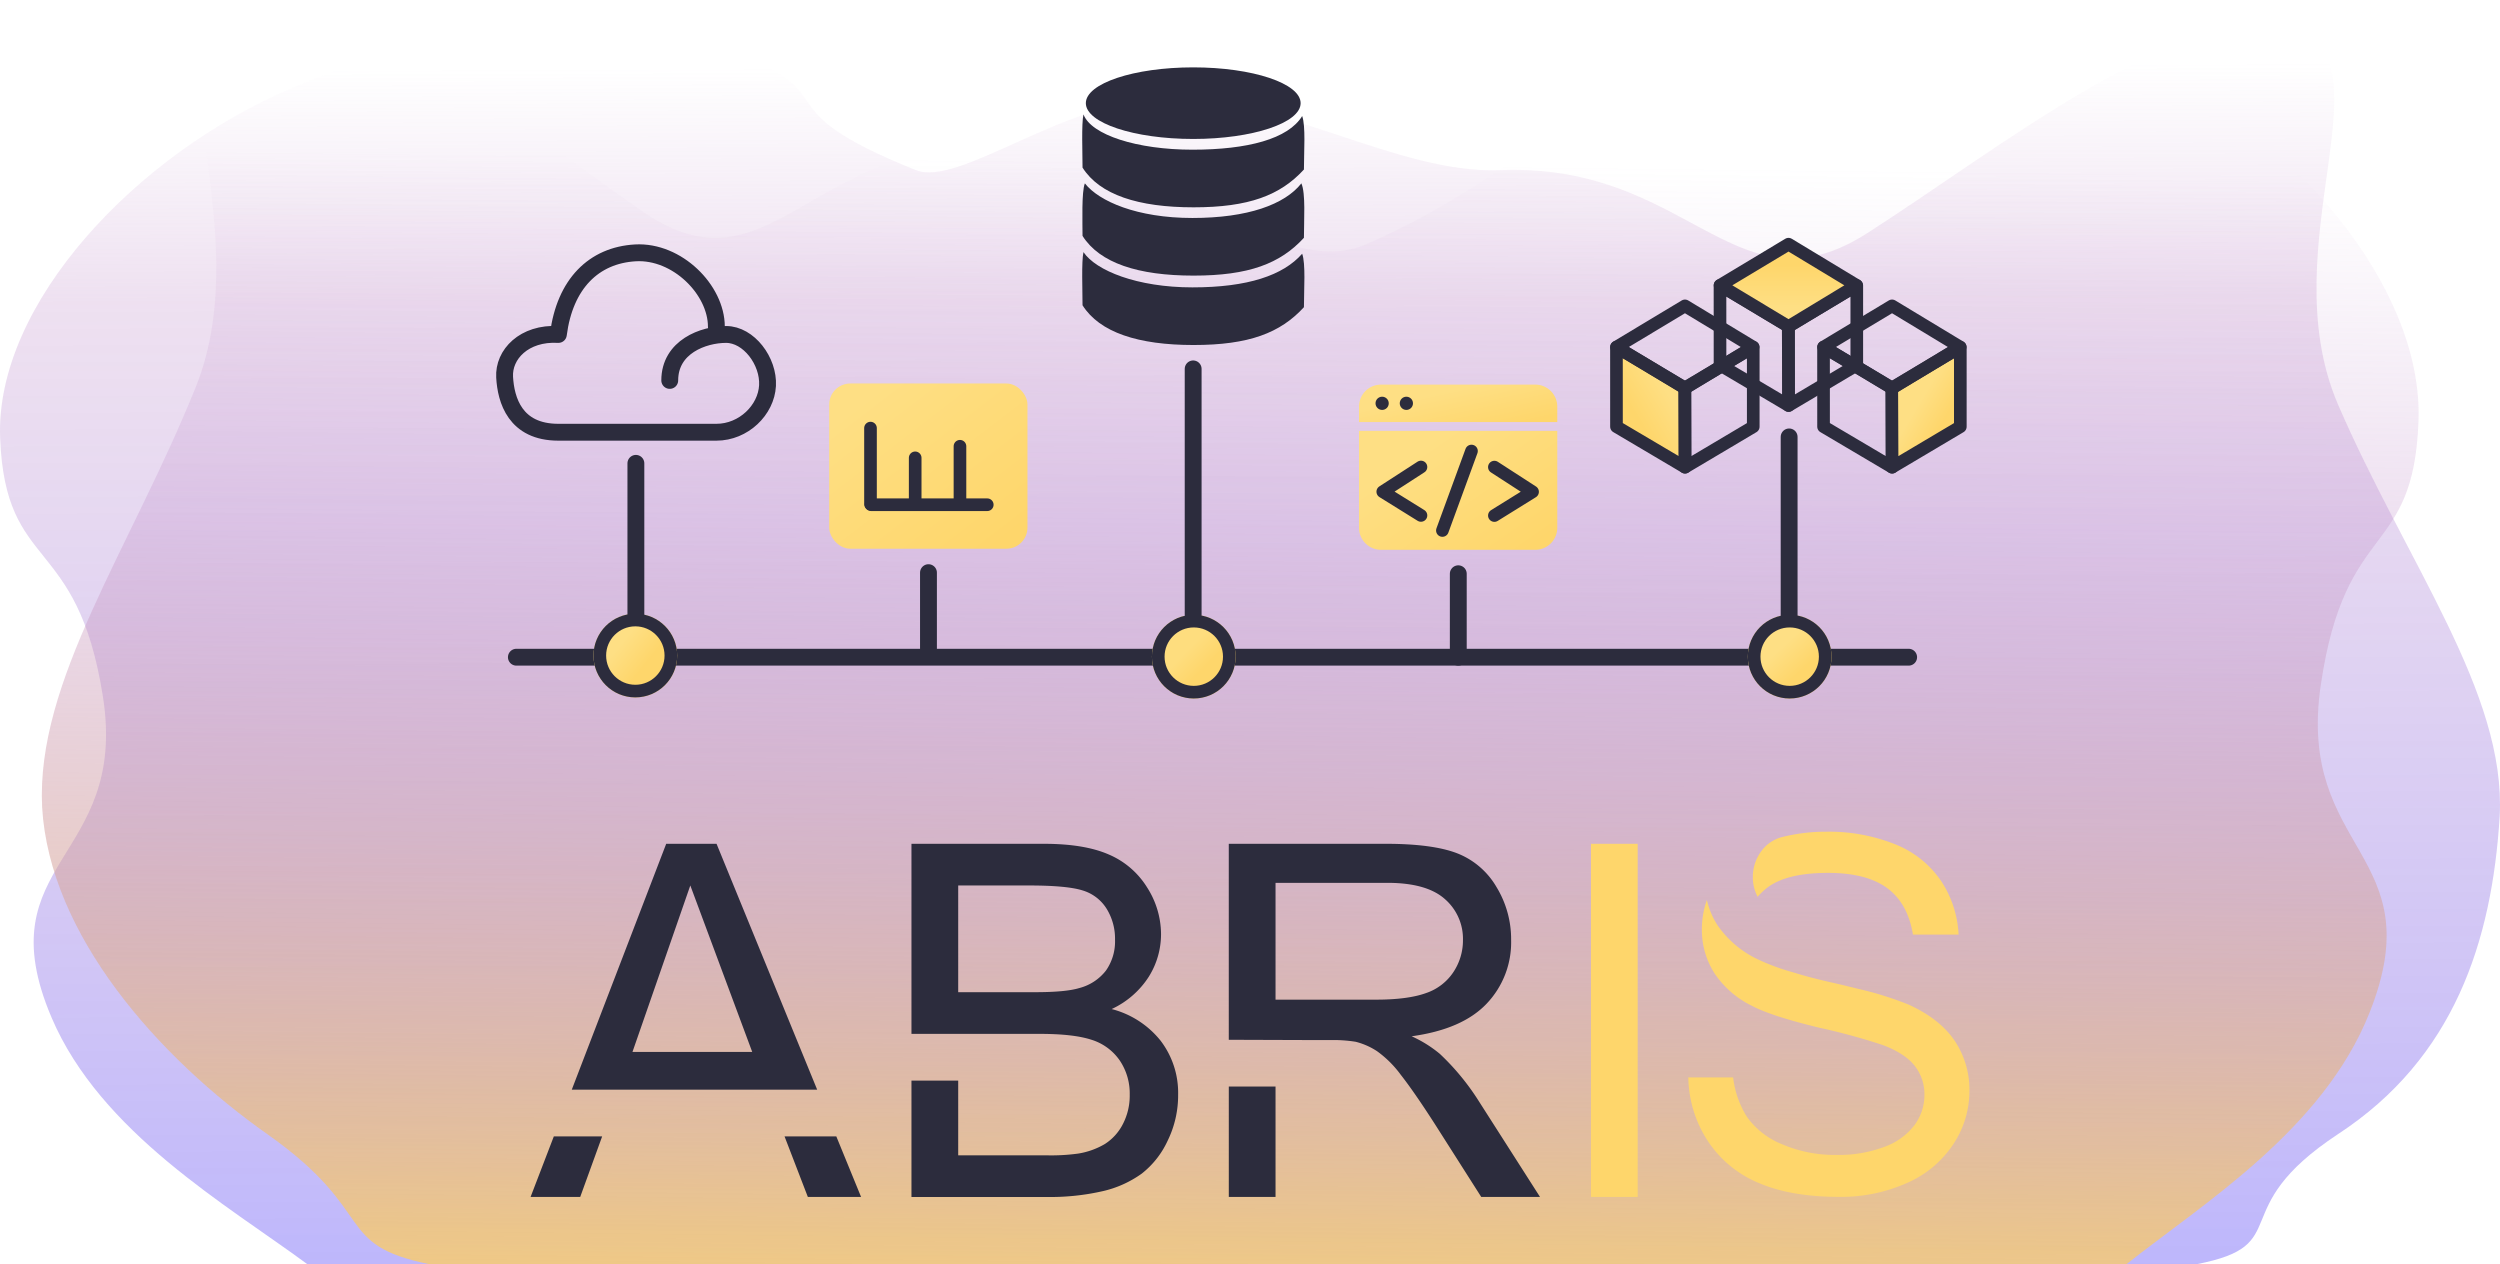 <svg xmlns="http://www.w3.org/2000/svg" xmlns:xlink="http://www.w3.org/1999/xlink" width="593.213" height="300.004" viewBox="0 0 593.213 300.004"><defs><linearGradient id="a" x1="0.521" y1="1.101" x2="0.514" y2="0.049" gradientUnits="objectBoundingBox"><stop offset="0" stop-color="#6c63ff" stop-opacity="0.502"/><stop offset="0.824" stop-color="#ba83c4" stop-opacity="0.247"/><stop offset="1" stop-color="#ba83c4" stop-opacity="0"/></linearGradient><linearGradient id="b" x1="0.479" y1="1.101" x2="0.5" y2="0.142" gradientUnits="objectBoundingBox"><stop offset="0" stop-color="#fed66b"/><stop offset="0.715" stop-color="#ba83c4" stop-opacity="0.247"/><stop offset="1" stop-color="#ba83c4" stop-opacity="0"/></linearGradient><linearGradient id="c" x1="0.659" y1="0.649" x2="0.408" y2="0.381" gradientUnits="objectBoundingBox"><stop offset="0" stop-color="#fed66b"/><stop offset="1" stop-color="#fedf84"/></linearGradient><linearGradient id="d" x1="0.63" y1="0.627" x2="0.423" y2="0.422" gradientUnits="objectBoundingBox"><stop offset="0" stop-color="#fed66b"/><stop offset="1" stop-color="#fedd7e"/></linearGradient><linearGradient id="e" x1="0.625" y1="0.605" x2="0.325" y2="0.362" xlink:href="#c"/><linearGradient id="f" x1="0.898" y1="0.93" x2="0.153" y2="0.122" xlink:href="#c"/><linearGradient id="g" x1="0.228" y1="0.244" x2="0.956" y2="0.874" gradientUnits="objectBoundingBox"><stop offset="0" stop-color="#fedf84"/><stop offset="1" stop-color="#fed66b"/></linearGradient><linearGradient id="h" x1="0.319" y1="0.317" x2="0.956" y2="0.874" xlink:href="#g"/><linearGradient id="i" x1="0.504" y1="0.786" x2="0.498" y2="0.281" xlink:href="#g"/><linearGradient id="j" x1="0.5" y1="0.23" x2="0.5" y2="0.749" xlink:href="#g"/><linearGradient id="k" x1="0.503" y1="0.782" x2="0.502" y2="0.393" xlink:href="#c"/></defs><g transform="translate(22916.604 1868.017)"><path d="M500.4,306.58c.09-.016,24.684.016,24.774,0,23.926-4.58,6.333-12.838,33.67-30.88,27.6-18.046,36.537-45.771,38.377-75.4,1.578-29.358-22.08-60.063-38.377-97.771-16.3-37.977,14.115-83.65-11.908-89.307-25.76-5.656-68.343,28.551-99.885,48.751-18.6,11.852-29.937,3.636-45.546-4.581-10.639-5.6-23.263-11.2-41.526-10.447-24.286,1-52.122-17.708-80.04-17-23.558.6-48.322,21.09-58.533,17-38.168-15.281-15-17.678-44.573-28.3S110.1,11.653,73.451,27.452c-36.9,15.54-70.6,51.247-69.332,83.1,1.264,32.117,18.292,22.436,24.389,61.342S.464,210.751,16.308,248c11.641,27.361,41.732,44.536,60.731,58.573Z" transform="translate(-22920.688 -1874.597)" fill="url(#a)"/><path d="M96.2,312.6l-.256-.049C73.2,307.879,83.872,300.34,57.883,281.925,31.643,263.51,5.9,234.376,4.154,204.142c-1.5-29.958,20.992-61.292,36.486-99.772C56.135,65.613,27.223,19,51.963,13.233c24.49-5.772,64.975,29.135,94.963,49.749,17.685,12.1,28.462,3.711,43.3-4.674,10.115-5.715,22.117-11.43,39.48-10.661,42.837,1.9,67.512,31.977,88.57,22.928,36.287-15.594,57.435-40.967,85.551-51.8s63.443-7.136,98.288,8.986c35.086,15.858,67.117,52.3,65.915,84.8-1.2,32.774-17.39,22.9-23.187,62.6s26.662,39.653,11.595,77.667c-11.067,27.921-39.675,45.447-57.738,59.772Z" transform="translate(-22910.762 -1880.614)" fill="url(#b)"/><g transform="translate(-23402.156 -2462.032)"><g transform="translate(605.278 610)"><path d="M0,0H330.364" transform="translate(2.802 139.96)" fill="none" stroke="#2c2c3d" stroke-linecap="round" stroke-width="4"/><g transform="translate(295.007 129.898)" stroke="#2c2c3d" stroke-width="3" fill="url(#c)"><circle cx="9.932" cy="9.932" r="9.932" stroke="none"/><circle cx="9.932" cy="9.932" r="8.432" fill="none"/></g><g transform="translate(153.609 129.898)" stroke="#2c2c3d" stroke-width="3" fill="url(#d)"><circle cx="9.932" cy="9.932" r="9.932" stroke="none"/><circle cx="9.932" cy="9.932" r="8.432" fill="none"/></g><g transform="translate(21.098 129.637)" stroke="#2c2c3d" stroke-width="3" fill="url(#e)"><circle cx="9.932" cy="9.932" r="9.932" stroke="none"/><circle cx="9.932" cy="9.932" r="8.432" fill="none"/></g><path d="M7121.13,1437.06v19.8" transform="translate(-6894.827 -1316.901)" fill="none" stroke="#2c2c3d" stroke-linecap="round" stroke-width="4"/><path d="M6811.43,1315.86v-58.31" transform="translate(-6648.038 -1186.002)" fill="none" stroke="#2c2c3d" stroke-linecap="round" stroke-width="4"/><line y1="42.341" transform="translate(304.808 87.688)" fill="none" stroke="#2c2c3d" stroke-linecap="round" stroke-width="4"/><line y1="35.807" transform="translate(31.16 93.96)" fill="none" stroke="#2c2c3d" stroke-linecap="round" stroke-width="4"/><path d="M7121.13,1437.06v19.8" transform="translate(-7020.543 -1317.162)" fill="none" stroke="#2c2c3d" stroke-linecap="round" stroke-width="4"/><g transform="translate(137.065 0)"><ellipse cx="25.483" cy="8.494" rx="25.483" ry="8.494" transform="translate(0.863)" fill="#2c2c3d"/><path d="M0-1.274c1.837,4.865,12.72,8.368,25.854,8.368S48.6,4.521,51.894-.892c.859,2.361.418,8.427.418,12.688-5.616,6.129-13.068,8.973-26.2,8.973S3.845,17.782-.222,11.343C-.222,8.238-.5.849,0-1.274Z" transform="translate(0.301 12.441)" fill="#2c2c3d"/><path d="M0-1.274c2.949,4.386,12.72,8.368,25.854,8.368S47.4,4.241,51.894-.892c.859,2.361.418,8.427.418,12.688-5.616,6.129-13.068,8.973-26.2,8.973S3.845,17.782-.222,11.343C-.222,8.238-.5.849,0-1.274Z" transform="translate(0.301 45.112)" fill="#2c2c3d"/><path d="M.448-.687C3.788,3.572,12.832,7.525,25.966,7.525S47.876,4.318,51.82-.69c1.045,2.348.606,8.656.606,12.917C46.81,18.356,39.358,21.2,26.225,21.2S3.959,18.214-.108,11.774C-.108,8.67-.363,1.245.448-.687Z" transform="translate(0.186 28.214)" fill="#2c2c3d"/></g><g transform="translate(77.03 75.013)"><rect width="47.046" height="39.205" rx="5" fill="url(#f)"/><g transform="translate(9.801 10.584)"><line y2="18.034" fill="none" stroke="#2c2c3d" stroke-linecap="round" stroke-width="3"/><line y2="10.511" transform="translate(10.603 7.057)" fill="none" stroke="#2c2c3d" stroke-linecap="round" stroke-width="3"/><line y2="12.618" transform="translate(21.228 4.307)" fill="none" stroke="#2c2c3d" stroke-linecap="round" stroke-width="3"/><line x2="27.569" transform="translate(0.136 18.183)" fill="none" stroke="#2c2c3d" stroke-linecap="round" stroke-width="3"/></g></g><g transform="translate(202.746 75.273)"><path d="M0,0H47.046V23a5.227,5.227,0,0,1-5.227,5.227H5.227A5.227,5.227,0,0,1,0,23Z" transform="translate(0 10.977)" fill="url(#g)"/><path d="M5.227,0H41.818a5.227,5.227,0,0,1,5.227,5.227V8.886H0V5.227A5.227,5.227,0,0,1,5.227,0Z" transform="translate(0)" fill="url(#h)"/><path d="M7625.823,992.771l-9.061,5.863,9.061,5.63" transform="translate(-7611.122 -973.216)" fill="none" stroke="#2c2c3d" stroke-linecap="round" stroke-linejoin="round" stroke-width="3"/><path d="M7664.062,977.73l-6.9,18.855" transform="translate(-7637.373 -961.965)" fill="none" stroke="#2c2c3d" stroke-linecap="round" stroke-width="3"/><path d="M7616.76,992.771l9.061,5.863-9.061,5.63" transform="translate(-7584.638 -973.192)" fill="none" stroke="#2c2c3d" stroke-linecap="round" stroke-linejoin="round" stroke-width="3"/><circle cx="1.568" cy="1.568" r="1.568" transform="translate(3.92 2.875)" fill="#2c2c3d"/><circle cx="1.568" cy="1.568" r="1.568" transform="translate(9.67 2.875)" fill="#2c2c3d"/></g><path d="M7964.536,193c0-8.758-9.312-18.074-19.207-17.517s-16.748,7.375-18.285,19.36c-8.144-.461-13.06,4.763-12.753,10.141s2.454,13.061,12.753,13.061h37.491c6.461,0,11.832-5.263,12.139-11.063s-4.454-12.139-9.833-12.139-13.368,2.918-13.368,10.909" transform="translate(-7914.278 -131.467)" fill="none" stroke="#2c2c3d" stroke-linecap="round" stroke-linejoin="round" stroke-width="4"/><g transform="translate(255.51 41.957)"><path d="M0,8.988l16.118,9.685L32.8,9.714,16.623,0Z" transform="matrix(-0.515, -0.857, 0.857, -0.515, 16.892, 57.545)" stroke="#2c2c3d" stroke-linecap="round" stroke-linejoin="round" stroke-width="3" fill="url(#i)"/><path d="M0,9.749,16.062,0l16.68,8.959L16.576,18.673Z" transform="matrix(0.515, -0.857, 0.857, 0.515, 16.244, 47.897)" fill="none" stroke="#2c2c3d" stroke-linecap="round" stroke-linejoin="round" stroke-width="3"/><path d="M0,9.782,16.145,0,32.38,9.782,16.145,19.542Z" transform="translate(40.727 34.179) rotate(180)" fill="none" stroke="#2c2c3d" stroke-linecap="round" stroke-linejoin="round" stroke-width="3"/><path d="M0,8.988l16.118,9.685L32.8,9.714,16.623,0Z" transform="matrix(-0.515, -0.857, 0.857, -0.515, 41.461, 42.908)" fill="none" stroke="#2c2c3d" stroke-linecap="round" stroke-linejoin="round" stroke-width="3"/><path d="M0,9.749,16.062,0l16.68,8.959L16.576,18.673Z" transform="matrix(0.515, -0.857, 0.857, 0.515, 40.812, 33.261)" fill="none" stroke="#2c2c3d" stroke-linecap="round" stroke-linejoin="round" stroke-width="3"/><path d="M0,9.782,16.145,0,32.38,9.782,16.145,19.542Z" transform="translate(65.295 19.542) rotate(180)" stroke="#2c2c3d" stroke-linecap="round" stroke-linejoin="round" stroke-width="3" fill="url(#j)"/><path d="M0,8.988l16.118,9.685L32.8,9.714,16.623,0Z" transform="matrix(-0.515, -0.857, 0.857, -0.515, 66.029, 57.545)" fill="none" stroke="#2c2c3d" stroke-linecap="round" stroke-linejoin="round" stroke-width="3"/><path d="M0,9.749,16.062,0l16.68,8.959L16.576,18.673Z" transform="matrix(0.515, -0.857, 0.857, 0.515, 65.38, 47.897)" stroke="#2c2c3d" stroke-linecap="round" stroke-linejoin="round" stroke-width="3" fill="url(#k)"/><path d="M0,9.782,16.145,0,32.38,9.782,16.145,19.542Z" transform="translate(89.864 34.179) rotate(180)" fill="none" stroke="#2c2c3d" stroke-linecap="round" stroke-linejoin="round" stroke-width="3"/></g></g><path d="M67.026-320.613H55.08L32.675-262.277H90.9ZM60.8-310.728l14.689,39.5H47.076ZM22.9-236.82H34.677l5.206-14.366H28.415Zm72.543-14.366H83.159l5.529,14.366h12.633ZM172.466-273.8a21.843,21.843,0,0,0-11.687-7.6,20.879,20.879,0,0,0,8.8-7.656,18.987,18.987,0,0,0,2.917-10.12,20.655,20.655,0,0,0-3.29-11.06,19.817,19.817,0,0,0-9.089-7.83q-5.8-2.546-15.406-2.544H113.277v45.1h30.468q8,0,12.26,1.4a12.7,12.7,0,0,1,6.66,4.862,13.957,13.957,0,0,1,2.4,8.148,14.6,14.6,0,0,1-1.658,7.058,12.134,12.134,0,0,1-4.231,4.659,18.008,18.008,0,0,1-6.4,2.285,47.416,47.416,0,0,1-7.546.405H124.367v-17.725h-11.09v27.609h31.951a55.855,55.855,0,0,0,13.519-1.4,25.591,25.591,0,0,0,9.174-4.146,21.123,21.123,0,0,0,6.142-7.8,24.457,24.457,0,0,0,2.489-10.941,20.354,20.354,0,0,0-4.087-12.7Zm-13.031-16.745a11.713,11.713,0,0,1-6.371,4.171q-3.2.978-10.577.971H124.367v-25.321h16.75q9.027,0,12.748,1.17a10.117,10.117,0,0,1,5.714,4.345,13.48,13.48,0,0,1,2,7.347,12.03,12.03,0,0,1-2.145,7.318Zm40.232,53.728v-26.2h-11.09v26.2Zm48.183-22.808a57.492,57.492,0,0,0-9.2-11.145,29.079,29.079,0,0,0-6.691-4.171q12.059-1.658,17.835-7.775a21.092,21.092,0,0,0,5.774-15.037,23.773,23.773,0,0,0-3.489-12.628,18.635,18.635,0,0,0-9.318-7.979q-5.831-2.255-17.033-2.255H188.571v46.506l21.8.075h2.15a33.444,33.444,0,0,1,6.172.4,16.75,16.75,0,0,1,5.057,2.23,25.306,25.306,0,0,1,5.63,5.6q3.143,4,8,11.548l11.092,17.431h13.947Zm-24.35-24H199.667v-27.724h26.521q9.318,0,13.634,3.828a12.5,12.5,0,0,1,4.316,9.775,13.58,13.58,0,0,1-2.23,7.516,12.6,12.6,0,0,1-6.516,5.032Q231.1-283.636,223.5-283.63Z" transform="translate(588.552 1114.849)" fill="#2c2c3d"/><path d="M-366.4-328.7V-244.9h11.085V-328.7Zm41.6,10.595q4.6-3.69,14.659-3.689,9.655,0,14.6,4.057c2.982,2.449,4.788,6.013,5.541,10.588h10.832a25.245,25.245,0,0,0-4.057-12.583,23.7,23.7,0,0,0-10.946-8.831,42.187,42.187,0,0,0-16.432-3,42.053,42.053,0,0,0-10.467,1.274,8.793,8.793,0,0,0-4.843,3.245,10.25,10.25,0,0,0-2.08,6.222,9.854,9.854,0,0,0,1.14,4.7A14.4,14.4,0,0,1-324.8-318.1Zm44.724,36.177q-3.487-5.168-10.8-8.547a77.85,77.85,0,0,0-11.951-3.764c-.338-.084-.686-.169-1.04-.258-1.727-.429-3.543-.865-5.554-1.319-3.524-.8-6.506-1.587-8.98-2.369a51.654,51.654,0,0,1-8.333-3.061,24.12,24.12,0,0,1-9.6-8.069,18.716,18.716,0,0,1-2.563-6.047,20.849,20.849,0,0,0-1.19,6.884,19.139,19.139,0,0,0,2.941,10.432,22.646,22.646,0,0,0,8.945,7.8q4.629,2.457,16.177,5.232a149.417,149.417,0,0,1,14.918,4.086q5.257,2,7.546,4.944a10.87,10.87,0,0,1,2.285,6.889,11.988,11.988,0,0,1-2.374,7.174,15.566,15.566,0,0,1-7.232,5.171,30.779,30.779,0,0,1-11.2,1.885,31.881,31.881,0,0,1-12.858-2.489,18.931,18.931,0,0,1-8.432-6.516,22.458,22.458,0,0,1-3.3-9.4H-343.3a28.229,28.229,0,0,0,4.6,15.058,26.667,26.667,0,0,0,12.061,9.975q7.679,3.315,19.062,3.315a38.348,38.348,0,0,0,16.147-3.285,25.231,25.231,0,0,0,11-9.2,22.748,22.748,0,0,0,3.827-12.6A20.8,20.8,0,0,0-280.076-281.925Z" transform="translate(1229.467 1122.933)" fill="#fed66b"/></g></g></svg>